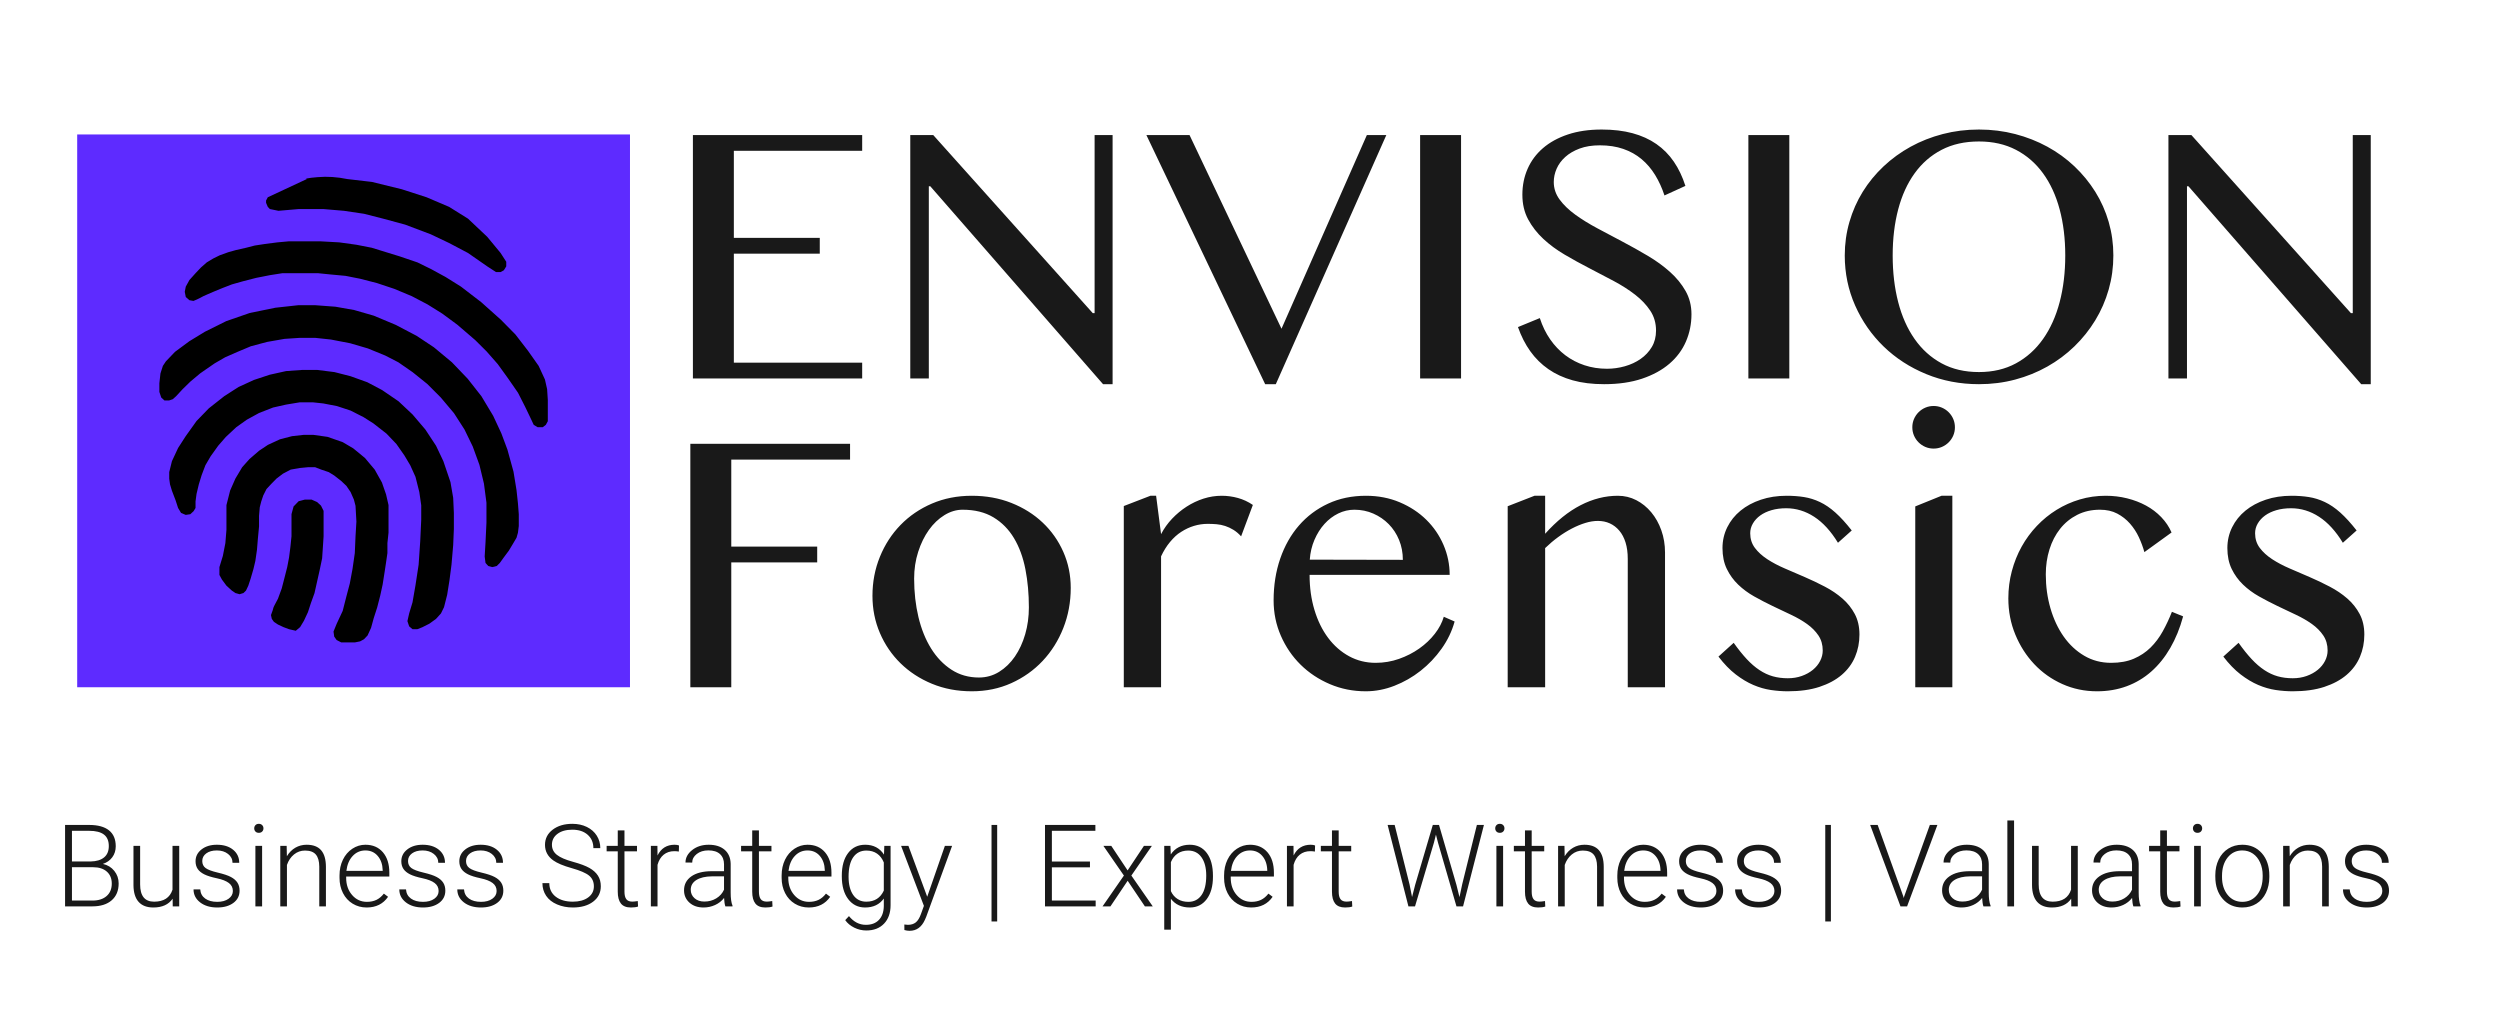 <?xml version="1.0" encoding="UTF-8"?>
<svg width="1004px" height="412px" viewBox="0 0 1004 412" version="1.1" xmlns="http://www.w3.org/2000/svg" xmlns:xlink="http://www.w3.org/1999/xlink">
    <title>Colour</title>
    <defs>
        <filter id="filter-1">
            <feColorMatrix in="SourceGraphic" type="matrix" values="0 0 0 0 1 0 0 0 0 1 0 0 0 0 1 0 0 0 1 0"></feColorMatrix>
        </filter>
    </defs>
    <g id="Colour" stroke="none" stroke-width="1" fill="none" fill-rule="evenodd">
        <path d="M346.251,152 L346.251,145.659 L294.713,145.659 L294.713,101.863 L329.219,101.863 L329.219,95.522 L294.713,95.522 L294.713,60.574 L346.251,60.574 L346.251,54.233 L278.271,54.233 L278.271,152 L346.251,152 Z M446.819,154.286 L446.819,54.233 L439.594,54.233 L439.594,125.752 L438.856,125.752 L374.785,54.233 L365.568,54.233 L365.568,152 L373.015,152 L373.015,74.804 L373.605,74.804 L442.985,154.286 L446.819,154.286 Z M512.366,154.286 L556.751,54.233 L548.936,54.233 L514.651,132.019 L477.712,54.233 L460.386,54.233 L508.089,154.286 L512.366,154.286 Z M586.76,152 L586.76,54.233 L570.318,54.233 L570.318,152 L586.76,152 Z M644.196,154.286 C649.996,154.286 655.083,153.548 659.458,152.074 C663.833,150.599 667.495,148.596 670.444,146.065 C673.393,143.533 675.605,140.559 677.08,137.143 C678.554,133.727 679.292,130.077 679.292,126.194 C679.292,122.754 678.505,119.645 676.932,116.867 C675.359,114.09 673.27,111.534 670.665,109.199 C668.06,106.865 665.098,104.714 661.781,102.748 C658.463,100.782 655.083,98.889 651.643,97.071 C648.202,95.252 644.823,93.458 641.505,91.688 C638.187,89.919 635.225,88.088 632.62,86.196 C630.015,84.303 627.926,82.288 626.353,80.15 C624.78,78.011 623.994,75.664 623.994,73.108 C623.994,71.29 624.375,69.508 625.136,67.763 C625.898,66.018 627.053,64.445 628.602,63.044 C630.15,61.643 632.079,60.513 634.39,59.653 C636.7,58.792 639.403,58.362 642.5,58.362 C645.99,58.362 649.123,58.842 651.901,59.8 C654.678,60.759 657.123,62.123 659.237,63.892 C661.35,65.662 663.169,67.788 664.693,70.27 C666.217,72.752 667.47,75.492 668.453,78.491 L668.453,78.491 L676.858,74.657 C675.679,70.97 674.13,67.726 672.213,64.924 C670.296,62.123 667.962,59.763 665.209,57.846 C662.456,55.929 659.261,54.479 655.624,53.496 C651.987,52.513 647.858,52.021 643.237,52.021 C638.125,52.021 633.591,52.685 629.634,54.012 C625.677,55.339 622.347,57.17 619.644,59.505 C616.94,61.84 614.888,64.605 613.487,67.8 C612.086,70.995 611.386,74.46 611.386,78.196 C611.386,81.931 612.16,85.237 613.708,88.113 C615.257,90.988 617.284,93.593 619.791,95.928 C622.298,98.263 625.161,100.376 628.381,102.269 C631.6,104.161 634.881,105.968 638.224,107.688 C641.566,109.408 644.847,111.129 648.067,112.849 C651.286,114.569 654.149,116.4 656.656,118.342 C659.163,120.284 661.191,122.422 662.739,124.757 C664.287,127.091 665.062,129.758 665.062,132.756 C665.062,135.263 664.496,137.463 663.366,139.355 C662.235,141.248 660.736,142.845 658.868,144.148 C657,145.45 654.887,146.433 652.527,147.097 C650.168,147.76 647.784,148.092 645.375,148.092 C642.181,148.092 639.17,147.625 636.344,146.691 C633.517,145.757 630.949,144.418 628.639,142.673 C626.328,140.928 624.301,138.802 622.556,136.295 C620.811,133.789 619.422,130.938 618.39,127.743 L618.39,127.743 L609.616,131.355 C610.894,134.993 612.541,138.225 614.556,141.051 C616.571,143.877 618.992,146.274 621.819,148.24 C624.645,150.206 627.901,151.705 631.588,152.737 C635.274,153.77 639.477,154.286 644.196,154.286 Z M718.59,152 L718.59,54.233 L702.148,54.233 L702.148,152 L718.59,152 Z M794.753,154.286 C799.816,154.286 804.658,153.671 809.278,152.442 C813.899,151.214 818.212,149.469 822.218,147.208 C826.224,144.946 829.849,142.243 833.093,139.097 C836.337,135.951 839.127,132.461 841.462,128.627 C843.796,124.793 845.591,120.677 846.844,116.278 C848.097,111.878 848.724,107.319 848.724,102.601 C848.724,97.931 848.097,93.433 846.844,89.108 C845.591,84.782 843.796,80.752 841.462,77.016 C839.127,73.28 836.337,69.877 833.093,66.804 C829.849,63.732 826.224,61.103 822.218,58.915 C818.212,56.728 813.899,55.032 809.278,53.828 C804.658,52.624 799.816,52.021 794.753,52.021 C789.691,52.021 784.849,52.624 780.229,53.828 C775.608,55.032 771.307,56.728 767.326,58.915 C763.344,61.103 759.719,63.732 756.45,66.804 C753.182,69.877 750.392,73.28 748.082,77.016 C745.772,80.752 743.99,84.782 742.737,89.108 C741.483,93.433 740.856,97.931 740.856,102.601 C740.856,109.728 742.245,116.425 745.022,122.692 C747.799,128.959 751.609,134.44 756.45,139.134 C761.292,143.828 766.994,147.527 773.556,150.23 C780.118,152.934 787.184,154.286 794.753,154.286 Z M794.753,149.419 C789.052,149.419 784.05,148.252 779.749,145.917 C775.448,143.582 771.836,140.326 768.911,136.148 C765.986,131.97 763.787,127.03 762.312,121.328 C760.837,115.626 760.1,109.384 760.1,102.601 C760.1,95.867 760.837,89.698 762.312,84.094 C763.787,78.491 765.986,73.661 768.911,69.606 C771.836,65.551 775.448,62.405 779.749,60.169 C784.05,57.932 789.052,56.814 794.753,56.814 C800.357,56.814 805.309,57.932 809.61,60.169 C813.911,62.405 817.536,65.551 820.485,69.606 C823.435,73.661 825.659,78.491 827.158,84.094 C828.657,89.698 829.407,95.867 829.407,102.601 C829.407,109.384 828.657,115.626 827.158,121.328 C825.659,127.03 823.435,131.97 820.485,136.148 C817.536,140.326 813.911,143.582 809.61,145.917 C805.309,148.252 800.357,149.419 794.753,149.419 Z M952.094,154.286 L952.094,54.233 L944.869,54.233 L944.869,125.752 L944.131,125.752 L880.06,54.233 L870.843,54.233 L870.843,152 L878.29,152 L878.29,74.804 L878.88,74.804 L948.26,154.286 L952.094,154.286 Z M293.681,276 L293.681,225.863 L328.187,225.863 L328.187,219.522 L293.681,219.522 L293.681,184.574 L341.385,184.574 L341.385,178.233 L277.239,178.233 L277.239,276 L293.681,276 Z M390.268,277.622 C396.019,277.622 401.315,276.528 406.157,274.341 C410.999,272.154 415.189,269.18 418.728,265.42 C422.267,261.659 425.032,257.26 427.023,252.222 C429.013,247.184 430.009,241.814 430.009,236.112 C430.009,230.951 429.013,226.121 427.023,221.624 C425.032,217.126 422.267,213.206 418.728,209.864 C415.189,206.521 410.999,203.892 406.157,201.975 C401.315,200.058 396.019,199.099 390.268,199.099 C384.468,199.099 379.135,200.144 374.269,202.233 C369.402,204.322 365.2,207.185 361.661,210.822 C358.122,214.46 355.357,218.724 353.366,223.615 C351.375,228.505 350.38,233.728 350.38,239.282 C350.38,244.591 351.375,249.568 353.366,254.213 C355.357,258.858 358.122,262.913 361.661,266.378 C365.2,269.844 369.402,272.584 374.269,274.599 C379.135,276.614 384.468,277.622 390.268,277.622 Z M393.144,272.092 C389.015,272.092 385.34,271.048 382.121,268.959 C378.901,266.87 376.173,264.031 373.937,260.443 C371.7,256.855 370.004,252.652 368.849,247.835 C367.694,243.018 367.117,237.857 367.117,232.352 C367.117,228.567 367.657,224.991 368.739,221.624 C369.82,218.257 371.258,215.32 373.052,212.813 C374.846,210.306 376.923,208.328 379.282,206.878 C381.642,205.428 384.075,204.703 386.582,204.703 C391.448,204.703 395.577,205.723 398.968,207.762 C402.36,209.802 405.112,212.592 407.226,216.131 C409.34,219.67 410.863,223.823 411.797,228.591 C412.731,233.359 413.198,238.471 413.198,243.927 C413.198,247.712 412.707,251.3 411.724,254.692 C410.741,258.083 409.364,261.07 407.595,263.65 C405.825,266.231 403.712,268.283 401.254,269.807 C398.796,271.33 396.093,272.092 393.144,272.092 Z M466.284,276 L466.284,223.43 C467.316,221.218 468.521,219.289 469.897,217.642 C471.273,215.996 472.772,214.644 474.395,213.587 C476.017,212.53 477.725,211.732 479.519,211.191 C481.313,210.65 483.144,210.38 485.012,210.38 C486.191,210.38 487.371,210.429 488.551,210.527 C489.73,210.626 490.886,210.859 492.016,211.228 C493.147,211.596 494.253,212.113 495.334,212.776 C496.415,213.44 497.448,214.312 498.431,215.394 L498.431,215.394 L503.149,202.786 C501.282,201.508 499.279,200.574 497.14,199.984 C495.002,199.394 492.827,199.099 490.615,199.099 C488.158,199.099 485.737,199.48 483.353,200.242 C480.969,201.004 478.708,202.073 476.57,203.449 C474.431,204.826 472.478,206.448 470.708,208.315 C468.938,210.183 467.464,212.248 466.284,214.509 L466.284,214.509 L464.293,199.099 L462.008,199.099 L451.317,203.228 L451.317,276 L466.284,276 Z M548.494,277.622 C552.377,277.622 556.211,276.885 559.996,275.41 C563.78,273.936 567.283,271.933 570.502,269.401 C573.722,266.87 576.536,263.908 578.944,260.517 C581.353,257.125 583.098,253.488 584.179,249.604 L584.179,249.604 L579.829,247.688 C579.141,250.047 577.937,252.333 576.216,254.544 C574.496,256.756 572.419,258.722 569.986,260.443 C567.553,262.163 564.837,263.552 561.839,264.609 C558.84,265.665 555.719,266.194 552.475,266.194 C548.592,266.194 545.028,265.309 541.784,263.54 C538.54,261.77 535.738,259.312 533.379,256.167 C531.02,253.021 529.189,249.285 527.886,244.959 C526.583,240.634 525.932,235.94 525.932,230.877 L525.932,230.877 L582.188,230.877 C582.188,226.699 581.365,222.693 579.719,218.859 C578.072,215.025 575.762,211.646 572.788,208.721 C569.814,205.796 566.263,203.462 562.134,201.717 C558.005,199.972 553.483,199.099 548.567,199.099 C542.964,199.099 537.889,200.156 533.342,202.27 C528.795,204.383 524.9,207.308 521.656,211.043 C518.412,214.779 515.905,219.215 514.135,224.352 C512.366,229.488 511.481,235.08 511.481,241.125 C511.481,246.139 512.452,250.87 514.393,255.319 C516.335,259.767 518.977,263.638 522.319,266.931 C525.662,270.224 529.582,272.83 534.079,274.747 C538.577,276.664 543.382,277.622 548.494,277.622 Z M563.387,224.831 L526.006,224.757 C526.202,221.906 526.829,219.252 527.886,216.794 C528.943,214.337 530.282,212.211 531.904,210.417 C533.526,208.623 535.37,207.222 537.434,206.214 C539.499,205.206 541.661,204.703 543.922,204.703 C546.626,204.703 549.157,205.219 551.517,206.251 C553.876,207.283 555.94,208.696 557.71,210.49 C559.479,212.285 560.868,214.41 561.876,216.868 C562.883,219.326 563.387,221.98 563.387,224.831 L563.387,224.831 Z M620.528,276 L620.528,220.112 C622.2,218.49 623.944,217.016 625.763,215.688 C627.582,214.361 629.413,213.219 631.256,212.26 C633.099,211.302 634.906,210.552 636.675,210.011 C638.445,209.471 640.116,209.2 641.689,209.2 C643.458,209.2 645.068,209.532 646.518,210.196 C647.968,210.859 649.234,211.83 650.315,213.108 C651.397,214.386 652.232,215.971 652.822,217.864 C653.412,219.756 653.707,221.956 653.707,224.462 L653.707,224.462 L653.707,276 L668.674,276 L668.674,221.882 C668.674,218.736 668.183,215.774 667.2,212.997 C666.217,210.22 664.865,207.799 663.145,205.735 C661.424,203.67 659.421,202.048 657.135,200.869 C654.85,199.689 652.38,199.099 649.726,199.099 C644.663,199.099 639.674,200.365 634.758,202.896 C629.843,205.428 625.1,209.249 620.528,214.361 L620.528,214.361 L620.528,199.099 L616.252,199.099 L605.487,203.302 L605.487,276 L620.528,276 Z M718,277.622 C722.866,277.622 727.093,277.032 730.682,275.853 C734.27,274.673 737.256,273.063 739.64,271.023 C742.024,268.983 743.806,266.575 744.985,263.798 C746.165,261.02 746.755,258.034 746.755,254.839 C746.755,251.694 746.128,248.941 744.875,246.582 C743.621,244.222 741.962,242.145 739.898,240.351 C737.833,238.557 735.486,236.972 732.857,235.596 C730.227,234.219 727.548,232.941 724.82,231.762 C722.092,230.582 719.413,229.427 716.783,228.296 C714.154,227.166 711.807,225.925 709.742,224.573 C707.678,223.221 706.019,221.71 704.765,220.039 C703.512,218.367 702.885,216.401 702.885,214.14 C702.885,212.764 703.242,211.461 703.954,210.232 C704.667,209.004 705.65,207.934 706.904,207.025 C708.157,206.116 709.668,205.403 711.438,204.887 C713.208,204.371 715.174,204.113 717.336,204.113 C721.318,204.113 725.066,205.256 728.58,207.541 C732.095,209.827 735.278,213.305 738.128,217.974 L738.128,217.974 L743.658,213.034 C741.348,210.085 739.161,207.689 737.096,205.845 C735.032,204.002 732.955,202.589 730.866,201.606 C728.777,200.623 726.651,199.959 724.488,199.615 C722.326,199.271 719.991,199.099 717.484,199.099 C713.748,199.099 710.307,199.628 707.162,200.684 C704.016,201.741 701.3,203.203 699.014,205.071 C696.729,206.939 694.947,209.163 693.669,211.744 C692.391,214.324 691.752,217.114 691.752,220.112 C691.752,223.307 692.33,226.097 693.485,228.481 C694.64,230.865 696.163,232.966 698.056,234.785 C699.948,236.603 702.099,238.189 704.507,239.54 C706.916,240.892 709.374,242.17 711.88,243.374 C714.387,244.579 716.845,245.746 719.253,246.876 C721.662,248.007 723.812,249.248 725.705,250.6 C727.597,251.952 729.121,253.488 730.276,255.208 C731.431,256.928 732.009,258.944 732.009,261.254 C732.009,262.679 731.665,264.068 730.977,265.42 C730.288,266.771 729.318,267.963 728.064,268.996 C726.811,270.028 725.324,270.851 723.604,271.466 C721.883,272.08 720.015,272.387 718,272.387 C715.837,272.387 713.834,272.129 711.991,271.613 C710.148,271.097 708.354,270.261 706.609,269.106 C704.864,267.951 703.156,266.476 701.484,264.682 C699.813,262.888 698.068,260.713 696.25,258.157 L696.25,258.157 L690.13,263.687 C692.391,266.636 694.701,269.02 697.061,270.839 C699.42,272.658 701.779,274.071 704.139,275.078 C706.498,276.086 708.845,276.762 711.18,277.106 C713.515,277.45 715.788,277.622 718,277.622 Z M776.542,180.15 C777.722,180.15 778.828,179.929 779.86,179.487 C780.892,179.044 781.801,178.43 782.588,177.644 C783.374,176.857 783.989,175.948 784.431,174.916 C784.874,173.883 785.095,172.777 785.095,171.598 C785.095,170.418 784.874,169.312 784.431,168.28 C783.989,167.248 783.374,166.338 782.588,165.552 C781.801,164.765 780.892,164.151 779.86,163.708 C778.828,163.266 777.722,163.045 776.542,163.045 C775.362,163.045 774.256,163.266 773.224,163.708 C772.192,164.151 771.283,164.765 770.496,165.552 C769.71,166.338 769.095,167.248 768.653,168.28 C768.21,169.312 767.989,170.418 767.989,171.598 C767.989,172.777 768.21,173.883 768.653,174.916 C769.095,175.948 769.71,176.857 770.496,177.644 C771.283,178.43 772.192,179.044 773.224,179.487 C774.256,179.929 775.362,180.15 776.542,180.15 Z M784.062,276 L784.062,199.099 L779.712,199.099 L769.169,203.375 L769.169,276 L784.062,276 Z M842.162,277.622 C846.438,277.622 850.408,276.946 854.07,275.594 C857.732,274.243 861.025,272.277 863.949,269.696 C866.874,267.115 869.418,263.957 871.581,260.222 C873.743,256.486 875.464,252.259 876.742,247.54 L876.742,247.54 L872.244,245.697 C871.163,248.449 869.934,251.067 868.558,253.549 C867.181,256.031 865.547,258.206 863.655,260.074 C861.762,261.942 859.526,263.429 856.945,264.535 C854.365,265.641 851.329,266.194 847.839,266.194 C843.858,266.194 840.257,265.248 837.038,263.355 C833.818,261.463 831.066,258.895 828.78,255.65 C826.494,252.406 824.725,248.634 823.471,244.333 C822.218,240.032 821.591,235.473 821.591,230.656 C821.591,227.117 822.083,223.774 823.066,220.628 C824.049,217.483 825.474,214.73 827.342,212.371 C829.21,210.011 831.496,208.143 834.199,206.767 C836.903,205.391 839.95,204.703 843.342,204.703 C845.996,204.703 848.306,205.219 850.272,206.251 C852.239,207.283 853.947,208.623 855.397,210.269 C856.847,211.916 858.039,213.747 858.973,215.762 C859.907,217.778 860.644,219.768 861.185,221.734 L861.185,221.734 L872.097,213.845 C871.114,211.584 869.737,209.532 867.968,207.689 C866.198,205.845 864.158,204.297 861.848,203.044 C859.538,201.79 857.007,200.819 854.254,200.131 C851.501,199.443 848.626,199.099 845.627,199.099 C842.039,199.099 838.586,199.591 835.268,200.574 C831.95,201.557 828.841,202.945 825.941,204.74 C823.041,206.534 820.399,208.684 818.015,211.191 C815.631,213.698 813.592,216.475 811.896,219.522 C810.2,222.57 808.885,225.851 807.951,229.365 C807.017,232.88 806.55,236.53 806.55,240.314 C806.55,245.476 807.484,250.317 809.352,254.839 C811.22,259.361 813.751,263.318 816.946,266.71 C820.141,270.102 823.902,272.768 828.227,274.71 C832.553,276.651 837.198,277.622 842.162,277.622 Z M920.759,277.622 C925.625,277.622 929.852,277.032 933.44,275.853 C937.029,274.673 940.015,273.063 942.399,271.023 C944.783,268.983 946.564,266.575 947.744,263.798 C948.924,261.02 949.514,258.034 949.514,254.839 C949.514,251.694 948.887,248.941 947.634,246.582 C946.38,244.222 944.721,242.145 942.657,240.351 C940.592,238.557 938.245,236.972 935.615,235.596 C932.986,234.219 930.307,232.941 927.579,231.762 C924.851,230.582 922.172,229.427 919.542,228.296 C916.913,227.166 914.565,225.925 912.501,224.573 C910.437,223.221 908.778,221.71 907.524,220.039 C906.271,218.367 905.644,216.401 905.644,214.14 C905.644,212.764 906,211.461 906.713,210.232 C907.426,209.004 908.409,207.934 909.662,207.025 C910.916,206.116 912.427,205.403 914.197,204.887 C915.966,204.371 917.932,204.113 920.095,204.113 C924.077,204.113 927.825,205.256 931.339,207.541 C934.854,209.827 938.036,213.305 940.887,217.974 L940.887,217.974 L946.417,213.034 C944.107,210.085 941.919,207.689 939.855,205.845 C937.791,204.002 935.714,202.589 933.625,201.606 C931.536,200.623 929.41,199.959 927.247,199.615 C925.084,199.271 922.75,199.099 920.243,199.099 C916.507,199.099 913.066,199.628 909.92,200.684 C906.775,201.741 904.059,203.203 901.773,205.071 C899.488,206.939 897.706,209.163 896.428,211.744 C895.15,214.324 894.511,217.114 894.511,220.112 C894.511,223.307 895.088,226.097 896.243,228.481 C897.399,230.865 898.922,232.966 900.815,234.785 C902.707,236.603 904.858,238.189 907.266,239.54 C909.675,240.892 912.132,242.17 914.639,243.374 C917.146,244.579 919.604,245.746 922.012,246.876 C924.421,248.007 926.571,249.248 928.464,250.6 C930.356,251.952 931.88,253.488 933.035,255.208 C934.19,256.928 934.768,258.944 934.768,261.254 C934.768,262.679 934.424,264.068 933.735,265.42 C933.047,266.771 932.076,267.963 930.823,268.996 C929.57,270.028 928.083,270.851 926.362,271.466 C924.642,272.08 922.774,272.387 920.759,272.387 C918.596,272.387 916.593,272.129 914.75,271.613 C912.906,271.097 911.112,270.261 909.367,269.106 C907.622,267.951 905.914,266.476 904.243,264.682 C902.572,262.888 900.827,260.713 899.008,258.157 L899.008,258.157 L892.889,263.687 C895.15,266.636 897.46,269.02 899.819,270.839 C902.179,272.658 904.538,274.071 906.897,275.078 C909.257,276.086 911.604,276.762 913.939,277.106 C916.274,277.45 918.547,277.622 920.759,277.622 Z" id="ENVISIONForensics" fill="#191919" fill-rule="nonzero"></path>
        <path d="M37.071,364 C40.396,364 42.99,363.188 44.854,361.563 C46.718,359.938 47.65,357.681 47.65,354.791 C47.65,352.889 47.07,351.212 45.91,349.76 C44.749,348.307 43.218,347.371 41.316,346.952 C42.919,346.413 44.18,345.518 45.101,344.268 C46.022,343.018 46.482,341.547 46.482,339.854 C46.482,337.039 45.576,334.909 43.765,333.464 C41.953,332.019 39.295,331.297 35.791,331.297 L35.791,331.297 L26.133,331.297 L26.133,364 L37.071,364 Z M36.442,345.964 L28.896,345.964 L28.896,333.655 L35.791,333.655 C38.441,333.655 40.422,334.153 41.732,335.149 C43.042,336.145 43.697,337.691 43.697,339.787 C43.697,341.779 43.065,343.295 41.799,344.335 C40.534,345.376 38.748,345.919 36.442,345.964 L36.442,345.964 Z M37.184,361.664 L28.896,361.664 L28.896,348.277 L37.408,348.277 C39.744,348.277 41.575,348.865 42.9,350.041 C44.225,351.216 44.888,352.814 44.888,354.836 C44.888,356.977 44.195,358.651 42.81,359.856 C41.425,361.061 39.549,361.664 37.184,361.664 L37.184,361.664 Z M61.576,364.449 C65.125,364.449 67.708,363.274 69.325,360.923 L69.325,360.923 L69.37,364 L71.976,364 L71.976,339.697 L69.28,339.697 L69.28,357.284 C68.247,360.504 65.784,362.113 61.891,362.113 C58.147,362.113 56.275,359.8 56.275,355.173 L56.275,355.173 L56.275,339.697 L53.603,339.697 L53.603,355.51 C53.632,358.46 54.321,360.687 55.669,362.192 C57.017,363.697 58.986,364.449 61.576,364.449 Z M87.249,364.449 C89.914,364.449 92.074,363.835 93.729,362.607 C95.384,361.38 96.211,359.74 96.211,357.688 C96.211,356.431 95.926,355.36 95.357,354.477 C94.788,353.593 93.916,352.837 92.741,352.208 C91.565,351.579 89.798,350.988 87.44,350.434 C85.082,349.88 83.457,349.269 82.566,348.603 C81.675,347.937 81.229,346.997 81.229,345.784 C81.229,344.526 81.765,343.504 82.835,342.718 C83.906,341.932 85.325,341.539 87.092,341.539 C88.904,341.539 90.405,342.011 91.595,342.954 C92.786,343.897 93.381,345.08 93.381,346.503 L93.381,346.503 L96.076,346.503 C96.076,344.347 95.256,342.598 93.617,341.258 C91.977,339.918 89.802,339.248 87.092,339.248 C84.591,339.248 82.54,339.873 80.938,341.124 C79.335,342.374 78.534,343.957 78.534,345.874 C78.534,347.087 78.822,348.12 79.399,348.974 C79.975,349.827 80.859,350.55 82.049,351.141 C83.24,351.733 84.913,352.257 87.069,352.713 C89.226,353.17 90.839,353.803 91.91,354.611 C92.98,355.42 93.516,356.491 93.516,357.823 C93.516,359.081 92.939,360.122 91.786,360.945 C90.633,361.769 89.121,362.181 87.249,362.181 C85.243,362.181 83.629,361.743 82.409,360.867 C81.188,359.991 80.526,358.767 80.421,357.194 L80.421,357.194 L77.726,357.194 C77.726,359.291 78.605,361.024 80.365,362.394 C82.124,363.764 84.419,364.449 87.249,364.449 Z M103.938,334.464 C104.507,334.464 104.959,334.292 105.296,333.947 C105.633,333.603 105.802,333.176 105.802,332.667 C105.802,332.158 105.633,331.727 105.296,331.375 C104.959,331.024 104.507,330.848 103.938,330.848 C103.368,330.848 102.919,331.024 102.59,331.375 C102.26,331.727 102.096,332.158 102.096,332.667 C102.096,333.176 102.26,333.603 102.59,333.947 C102.919,334.292 103.368,334.464 103.938,334.464 Z M105.263,364 L105.263,339.697 L102.567,339.697 L102.567,364 L105.263,364 Z M115.235,364 L115.235,347.356 C115.849,345.59 116.796,344.186 118.077,343.145 C119.357,342.104 120.828,341.584 122.49,341.584 C124.482,341.584 125.931,342.116 126.836,343.179 C127.742,344.242 128.203,345.859 128.218,348.03 L128.218,348.03 L128.218,364 L130.891,364 L130.891,348.053 C130.876,345.118 130.232,342.917 128.959,341.449 C127.686,339.982 125.747,339.248 123.142,339.248 C121.494,339.248 119.99,339.641 118.627,340.427 C117.264,341.213 116.126,342.355 115.213,343.853 L115.213,343.853 L115.123,339.697 L112.562,339.697 L112.562,364 L115.235,364 Z M147.242,364.449 C151.001,364.449 153.868,363.019 155.845,360.159 L155.845,360.159 L154.16,358.879 C153.262,360.032 152.262,360.87 151.162,361.395 C150.061,361.919 148.792,362.181 147.354,362.181 C144.959,362.181 142.971,361.264 141.391,359.429 C139.811,357.595 139.021,355.3 139.021,352.545 L139.021,352.545 L139.021,352.028 L156.361,352.028 L156.361,350.523 C156.361,347.035 155.497,344.283 153.767,342.269 C152.038,340.255 149.698,339.248 146.748,339.248 C144.861,339.248 143.109,339.783 141.492,340.854 C139.875,341.925 138.613,343.396 137.708,345.268 C136.802,347.139 136.349,349.243 136.349,351.579 L136.349,351.579 L136.349,352.545 C136.349,354.806 136.813,356.846 137.741,358.666 C138.67,360.485 139.969,361.904 141.638,362.922 C143.308,363.94 145.176,364.449 147.242,364.449 Z M153.688,349.737 L139.111,349.737 C139.411,347.237 140.253,345.245 141.638,343.763 C143.023,342.28 144.727,341.539 146.748,341.539 C148.785,341.539 150.432,342.273 151.689,343.74 C152.947,345.208 153.614,347.109 153.688,349.445 L153.688,349.445 L153.688,349.737 Z M169.883,364.449 C172.548,364.449 174.708,363.835 176.363,362.607 C178.017,361.38 178.845,359.74 178.845,357.688 C178.845,356.431 178.56,355.36 177.991,354.477 C177.422,353.593 176.55,352.837 175.375,352.208 C174.199,351.579 172.432,350.988 170.074,350.434 C167.715,349.88 166.091,349.269 165.2,348.603 C164.309,347.937 163.863,346.997 163.863,345.784 C163.863,344.526 164.399,343.504 165.469,342.718 C166.54,341.932 167.959,341.539 169.726,341.539 C171.537,341.539 173.039,342.011 174.229,342.954 C175.419,343.897 176.015,345.08 176.015,346.503 L176.015,346.503 L178.71,346.503 C178.71,344.347 177.89,342.598 176.25,341.258 C174.611,339.918 172.436,339.248 169.726,339.248 C167.225,339.248 165.174,339.873 163.571,341.124 C161.969,342.374 161.168,343.957 161.168,345.874 C161.168,347.087 161.456,348.12 162.033,348.974 C162.609,349.827 163.493,350.55 164.683,351.141 C165.874,351.733 167.547,352.257 169.703,352.713 C171.859,353.17 173.473,353.803 174.543,354.611 C175.614,355.42 176.149,356.491 176.149,357.823 C176.149,359.081 175.573,360.122 174.42,360.945 C173.267,361.769 171.755,362.181 169.883,362.181 C167.876,362.181 166.263,361.743 165.042,360.867 C163.822,359.991 163.16,358.767 163.055,357.194 L163.055,357.194 L160.359,357.194 C160.359,359.291 161.239,361.024 162.999,362.394 C164.758,363.764 167.053,364.449 169.883,364.449 Z M193.175,364.449 C195.84,364.449 198,363.835 199.655,362.607 C201.309,361.38 202.137,359.74 202.137,357.688 C202.137,356.431 201.852,355.36 201.283,354.477 C200.714,353.593 199.842,352.837 198.667,352.208 C197.491,351.579 195.724,350.988 193.366,350.434 C191.007,349.88 189.383,349.269 188.492,348.603 C187.601,347.937 187.155,346.997 187.155,345.784 C187.155,344.526 187.691,343.504 188.761,342.718 C189.832,341.932 191.251,341.539 193.018,341.539 C194.829,341.539 196.331,342.011 197.521,342.954 C198.711,343.897 199.307,345.08 199.307,346.503 L199.307,346.503 L202.002,346.503 C202.002,344.347 201.182,342.598 199.542,341.258 C197.903,339.918 195.728,339.248 193.018,339.248 C190.517,339.248 188.465,339.873 186.863,341.124 C185.261,342.374 184.46,343.957 184.46,345.874 C184.46,347.087 184.748,348.12 185.325,348.974 C185.901,349.827 186.785,350.55 187.975,351.141 C189.166,351.733 190.839,352.257 192.995,352.713 C195.151,353.17 196.765,353.803 197.835,354.611 C198.906,355.42 199.441,356.491 199.441,357.823 C199.441,359.081 198.865,360.122 197.712,360.945 C196.559,361.769 195.047,362.181 193.175,362.181 C191.168,362.181 189.555,361.743 188.334,360.867 C187.114,359.991 186.451,358.767 186.347,357.194 L186.347,357.194 L183.651,357.194 C183.651,359.291 184.531,361.024 186.291,362.394 C188.05,363.764 190.345,364.449 193.175,364.449 Z M230.056,364.449 C233.425,364.449 236.139,363.671 238.198,362.113 C240.257,360.556 241.286,358.49 241.286,355.914 C241.286,354.282 240.904,352.867 240.141,351.669 C239.377,350.471 238.239,349.442 236.727,348.581 C235.214,347.72 232.991,346.889 230.056,346.087 C227.121,345.286 224.987,344.362 223.654,343.313 C222.322,342.265 221.655,340.91 221.655,339.248 C221.655,337.451 222.396,335.995 223.879,334.879 C225.361,333.764 227.353,333.206 229.854,333.206 C232.429,333.206 234.48,333.884 236.008,335.239 C237.535,336.594 238.299,338.387 238.299,340.618 L238.299,340.618 L241.084,340.618 C241.084,338.776 240.612,337.107 239.669,335.609 C238.726,334.112 237.397,332.944 235.682,332.105 C233.968,331.267 232.025,330.848 229.854,330.848 C226.649,330.848 224.017,331.63 221.958,333.195 C219.9,334.76 218.87,336.792 218.87,339.293 C218.87,341.868 219.978,343.95 222.194,345.537 C223.752,346.66 226.222,347.697 229.606,348.648 C232.991,349.599 235.319,350.602 236.592,351.658 C237.865,352.713 238.501,354.147 238.501,355.959 C238.501,357.816 237.73,359.306 236.188,360.429 C234.645,361.552 232.601,362.113 230.056,362.113 C227.196,362.113 224.905,361.447 223.183,360.114 C221.461,358.782 220.6,356.962 220.6,354.656 L220.6,354.656 L217.837,354.656 C217.837,356.573 218.335,358.272 219.331,359.755 C220.326,361.237 221.786,362.39 223.71,363.214 C225.635,364.037 227.75,364.449 230.056,364.449 Z M253.37,364.449 C254.583,364.449 255.541,364.322 256.245,364.067 L256.245,364.067 L256.133,361.866 C255.13,362.016 254.403,362.091 253.954,362.091 C252.816,362.091 252.004,361.761 251.517,361.103 C251.03,360.444 250.787,359.44 250.787,358.093 L250.787,358.093 L250.787,341.898 L255.818,341.898 L255.818,339.697 L250.787,339.697 L250.787,333.476 L248.092,333.476 L248.092,339.697 L243.622,339.697 L243.622,341.898 L248.092,341.898 L248.092,358.115 C248.092,360.197 248.511,361.773 249.35,362.843 C250.188,363.914 251.528,364.449 253.37,364.449 Z M264.062,364 L264.062,347.312 C264.556,345.53 265.383,344.171 266.543,343.235 C267.704,342.299 269.123,341.831 270.8,341.831 C271.444,341.831 272.05,341.883 272.619,341.988 L272.619,341.988 L272.687,339.54 C272.252,339.345 271.661,339.248 270.912,339.248 C267.768,339.248 265.484,340.686 264.062,343.561 L264.062,343.561 L264.017,339.697 L261.389,339.697 L261.389,364 L264.062,364 Z M282.547,364.449 C284.179,364.449 285.725,364.116 287.185,363.45 C288.645,362.783 289.847,361.836 290.79,360.608 C290.865,362.106 291.037,363.236 291.307,364 L291.307,364 L294.182,364 L294.182,363.73 C293.688,362.562 293.44,360.803 293.44,358.452 L293.44,358.452 L293.44,346.952 C293.396,344.526 292.591,342.636 291.026,341.281 C289.461,339.926 287.324,339.248 284.613,339.248 C281.993,339.248 279.784,339.956 277.987,341.371 C276.19,342.786 275.292,344.459 275.292,346.391 L275.292,346.391 L277.987,346.413 C277.987,345.065 278.601,343.912 279.829,342.954 C281.057,341.996 282.607,341.517 284.479,341.517 C286.53,341.517 288.091,342.014 289.162,343.01 C290.232,344.006 290.768,345.372 290.768,347.109 L290.768,347.109 L290.768,349.872 L285.894,349.872 C282.375,349.872 279.631,350.561 277.662,351.938 C275.693,353.316 274.708,355.188 274.708,357.554 C274.708,359.545 275.431,361.192 276.875,362.495 C278.32,363.798 280.211,364.449 282.547,364.449 Z M282.861,362.068 C281.244,362.068 279.93,361.619 278.919,360.721 C277.909,359.822 277.403,358.692 277.403,357.329 C277.403,355.667 278.16,354.361 279.672,353.41 C281.184,352.459 283.281,351.968 285.961,351.938 L285.961,351.938 L290.768,351.938 L290.768,357.284 C290.124,358.737 289.094,359.897 287.679,360.766 C286.264,361.634 284.658,362.068 282.861,362.068 Z M307.366,364.449 C308.579,364.449 309.537,364.322 310.241,364.067 L310.241,364.067 L310.129,361.866 C309.126,362.016 308.399,362.091 307.95,362.091 C306.812,362.091 306,361.761 305.513,361.103 C305.027,360.444 304.783,359.44 304.783,358.093 L304.783,358.093 L304.783,341.898 L309.814,341.898 L309.814,339.697 L304.783,339.697 L304.783,333.476 L302.088,333.476 L302.088,339.697 L297.618,339.697 L297.618,341.898 L302.088,341.898 L302.088,358.115 C302.088,360.197 302.507,361.773 303.346,362.843 C304.184,363.914 305.524,364.449 307.366,364.449 Z M324.796,364.449 C328.554,364.449 331.422,363.019 333.398,360.159 L333.398,360.159 L331.714,358.879 C330.815,360.032 329.816,360.87 328.715,361.395 C327.615,361.919 326.346,362.181 324.908,362.181 C322.512,362.181 320.525,361.264 318.945,359.429 C317.365,357.595 316.575,355.3 316.575,352.545 L316.575,352.545 L316.575,352.028 L333.915,352.028 L333.915,350.523 C333.915,347.035 333.05,344.283 331.321,342.269 C329.591,340.255 327.252,339.248 324.302,339.248 C322.415,339.248 320.663,339.783 319.046,340.854 C317.429,341.925 316.167,343.396 315.261,345.268 C314.355,347.139 313.902,349.243 313.902,351.579 L313.902,351.579 L313.902,352.545 C313.902,354.806 314.367,356.846 315.295,358.666 C316.223,360.485 317.522,361.904 319.192,362.922 C320.861,363.94 322.729,364.449 324.796,364.449 Z M331.242,349.737 L316.665,349.737 C316.965,347.237 317.807,345.245 319.192,343.763 C320.577,342.28 322.28,341.539 324.302,341.539 C326.338,341.539 327.985,342.273 329.243,343.74 C330.501,345.208 331.167,347.109 331.242,349.445 L331.242,349.445 L331.242,349.737 Z M347.908,373.681 C350.903,373.681 353.276,372.767 355.028,370.94 C356.78,369.114 357.656,366.635 357.656,363.506 L357.656,363.506 L357.656,339.697 L355.141,339.697 L355.006,343.201 C353.284,340.566 350.768,339.248 347.459,339.248 C344.569,339.248 342.282,340.36 340.597,342.583 C338.913,344.807 338.07,347.821 338.07,351.624 L338.07,351.624 L338.07,351.983 C338.07,355.802 338.924,358.834 340.631,361.08 C342.338,363.326 344.599,364.449 347.414,364.449 C350.708,364.449 353.216,363.251 354.938,360.855 L354.938,360.855 L354.938,363.91 C354.894,366.261 354.242,368.099 352.984,369.424 C351.727,370.75 349.975,371.412 347.729,371.412 C345.108,371.412 342.847,370.244 340.945,367.908 L340.945,367.908 L339.44,369.525 C340.324,370.783 341.533,371.79 343.068,372.546 C344.603,373.303 346.216,373.681 347.908,373.681 Z M347.908,362.113 C345.647,362.113 343.895,361.219 342.652,359.429 C341.41,357.64 340.788,355.195 340.788,352.096 C340.788,348.637 341.417,346.02 342.675,344.246 C343.933,342.471 345.692,341.584 347.953,341.584 C349.615,341.584 351.038,341.992 352.221,342.808 C353.404,343.624 354.31,344.811 354.938,346.368 L354.938,346.368 L354.938,357.666 C353.561,360.631 351.217,362.113 347.908,362.113 Z M365.271,373.815 C368.056,373.815 370.115,372.34 371.447,369.391 L371.447,369.391 L371.986,368.133 L382.363,339.697 L379.466,339.697 L372.368,360.137 L364.821,339.697 L361.879,339.697 L371.043,363.798 L369.853,367.077 C369.284,368.664 368.591,369.784 367.775,370.435 C366.959,371.086 365.892,371.412 364.574,371.412 L364.574,371.412 L363.182,371.277 L363.204,373.501 C363.938,373.711 364.627,373.815 365.271,373.815 Z M400.467,370.064 L400.467,331.297 L398.198,331.297 L398.198,370.064 L400.467,370.064 Z M440.021,364 L440.021,361.664 L422.434,361.664 L422.434,348.322 L437.729,348.322 L437.729,345.986 L422.434,345.986 L422.434,333.655 L439.908,333.655 L439.908,331.297 L419.671,331.297 L419.671,364 L440.021,364 Z M445.95,364 L452.868,353.713 L459.786,364 L462.953,364 L454.351,351.624 L462.594,339.697 L459.404,339.697 L452.846,349.558 L446.287,339.697 L443.12,339.697 L451.363,351.624 L442.783,364 L445.95,364 Z M470.23,373.344 L470.23,360.945 C471.997,363.281 474.543,364.449 477.867,364.449 C480.682,364.449 482.928,363.337 484.605,361.114 C486.283,358.89 487.121,355.884 487.121,352.096 L487.121,352.096 L487.121,351.714 C487.121,347.806 486.294,344.751 484.639,342.55 C482.985,340.349 480.705,339.248 477.8,339.248 C474.476,339.248 471.938,340.543 470.186,343.134 L470.186,343.134 L470.051,339.697 L467.558,339.697 L467.558,373.344 L470.23,373.344 Z M477.238,362.181 C475.606,362.181 474.191,361.814 472.993,361.08 C471.795,360.346 470.874,359.283 470.23,357.891 L470.23,357.891 L470.23,346.233 C470.859,344.721 471.765,343.568 472.948,342.774 C474.131,341.981 475.546,341.584 477.193,341.584 C479.469,341.584 481.244,342.482 482.517,344.279 C483.789,346.076 484.426,348.524 484.426,351.624 C484.426,355.053 483.793,357.67 482.528,359.474 C481.263,361.278 479.499,362.181 477.238,362.181 Z M502.484,364.449 C506.243,364.449 509.11,363.019 511.087,360.159 L511.087,360.159 L509.402,358.879 C508.504,360.032 507.504,360.87 506.404,361.395 C505.303,361.919 504.034,362.181 502.597,362.181 C500.201,362.181 498.213,361.264 496.633,359.429 C495.054,357.595 494.264,355.3 494.264,352.545 L494.264,352.545 L494.264,352.028 L511.604,352.028 L511.604,350.523 C511.604,347.035 510.739,344.283 509.009,342.269 C507.28,340.255 504.94,339.248 501.99,339.248 C500.104,339.248 498.352,339.783 496.734,340.854 C495.117,341.925 493.856,343.396 492.95,345.268 C492.044,347.139 491.591,349.243 491.591,351.579 L491.591,351.579 L491.591,352.545 C491.591,354.806 492.055,356.846 492.983,358.666 C493.912,360.485 495.211,361.904 496.88,362.922 C498.55,363.94 500.418,364.449 502.484,364.449 Z M508.931,349.737 L494.354,349.737 C494.653,347.237 495.495,345.245 496.88,343.763 C498.265,342.28 499.969,341.539 501.99,341.539 C504.027,341.539 505.674,342.273 506.932,343.74 C508.189,345.208 508.856,347.109 508.931,349.445 L508.931,349.445 L508.931,349.737 Z M519.51,364 L519.51,347.312 C520.004,345.53 520.831,344.171 521.992,343.235 C523.152,342.299 524.571,341.831 526.248,341.831 C526.892,341.831 527.498,341.883 528.067,341.988 L528.067,341.988 L528.135,339.54 C527.701,339.345 527.109,339.248 526.36,339.248 C523.216,339.248 520.932,340.686 519.51,343.561 L519.51,343.561 L519.465,339.697 L516.837,339.697 L516.837,364 L519.51,364 Z M540.196,364.449 C541.409,364.449 542.368,364.322 543.071,364.067 L543.071,364.067 L542.959,361.866 C541.956,362.016 541.229,362.091 540.78,362.091 C539.642,362.091 538.83,361.761 538.343,361.103 C537.857,360.444 537.613,359.44 537.613,358.093 L537.613,358.093 L537.613,341.898 L542.645,341.898 L542.645,339.697 L537.613,339.697 L537.613,333.476 L534.918,333.476 L534.918,339.697 L530.448,339.697 L530.448,341.898 L534.918,341.898 L534.918,358.115 C534.918,360.197 535.337,361.773 536.176,362.843 C537.014,363.914 538.354,364.449 540.196,364.449 Z M568.272,364 L575.864,338.417 L576.673,335.183 L577.504,338.417 L584.916,364 L587.566,364 L595.944,331.297 L593.114,331.297 L587.207,355.173 L586.129,360.294 L584.916,355.397 L577.908,331.297 L575.415,331.297 L568.317,355.397 L567.082,360.249 L566.071,355.173 L560.097,331.297 L557.267,331.297 L565.622,364 L568.272,364 Z M602.323,334.464 C602.892,334.464 603.345,334.292 603.682,333.947 C604.019,333.603 604.188,333.176 604.188,332.667 C604.188,332.158 604.019,331.727 603.682,331.375 C603.345,331.024 602.892,330.848 602.323,330.848 C601.754,330.848 601.305,331.024 600.976,331.375 C600.646,331.727 600.481,332.158 600.481,332.667 C600.481,333.176 600.646,333.603 600.976,333.947 C601.305,334.292 601.754,334.464 602.323,334.464 Z M603.648,364 L603.648,339.697 L600.953,339.697 L600.953,364 L603.648,364 Z M617.709,364.449 C618.922,364.449 619.88,364.322 620.584,364.067 L620.584,364.067 L620.472,361.866 C619.468,362.016 618.742,362.091 618.293,362.091 C617.155,362.091 616.343,361.761 615.856,361.103 C615.369,360.444 615.126,359.44 615.126,358.093 L615.126,358.093 L615.126,341.898 L620.157,341.898 L620.157,339.697 L615.126,339.697 L615.126,333.476 L612.431,333.476 L612.431,339.697 L607.961,339.697 L607.961,341.898 L612.431,341.898 L612.431,358.115 C612.431,360.197 612.85,361.773 613.688,362.843 C614.527,363.914 615.867,364.449 617.709,364.449 Z M628.4,364 L628.4,347.356 C629.014,345.59 629.961,344.186 631.242,343.145 C632.522,342.104 633.993,341.584 635.655,341.584 C637.647,341.584 639.096,342.116 640.001,343.179 C640.907,344.242 641.368,345.859 641.383,348.03 L641.383,348.03 L641.383,364 L644.056,364 L644.056,348.053 C644.041,345.118 643.397,342.917 642.124,341.449 C640.851,339.982 638.912,339.248 636.307,339.248 C634.66,339.248 633.155,339.641 631.792,340.427 C630.429,341.213 629.291,342.355 628.378,343.853 L628.378,343.853 L628.288,339.697 L625.728,339.697 L625.728,364 L628.4,364 Z M660.407,364.449 C664.166,364.449 667.033,363.019 669.01,360.159 L669.01,360.159 L667.325,358.879 C666.427,360.032 665.427,360.87 664.327,361.395 C663.226,361.919 661.957,362.181 660.52,362.181 C658.124,362.181 656.136,361.264 654.556,359.429 C652.976,357.595 652.187,355.3 652.187,352.545 L652.187,352.545 L652.187,352.028 L669.526,352.028 L669.526,350.523 C669.526,347.035 668.662,344.283 666.932,342.269 C665.203,340.255 662.863,339.248 659.913,339.248 C658.026,339.248 656.274,339.783 654.657,340.854 C653.04,341.925 651.778,343.396 650.873,345.268 C649.967,347.139 649.514,349.243 649.514,351.579 L649.514,351.579 L649.514,352.545 C649.514,354.806 649.978,356.846 650.906,358.666 C651.835,360.485 653.134,361.904 654.803,362.922 C656.473,363.94 658.341,364.449 660.407,364.449 Z M666.854,349.737 L652.276,349.737 C652.576,347.237 653.418,345.245 654.803,343.763 C656.188,342.28 657.892,341.539 659.913,341.539 C661.95,341.539 663.597,342.273 664.854,343.74 C666.112,345.208 666.779,347.109 666.854,349.445 L666.854,349.445 L666.854,349.737 Z M683.048,364.449 C685.713,364.449 687.873,363.835 689.528,362.607 C691.182,361.38 692.01,359.74 692.01,357.688 C692.01,356.431 691.725,355.36 691.156,354.477 C690.587,353.593 689.715,352.837 688.54,352.208 C687.364,351.579 685.597,350.988 683.239,350.434 C680.88,349.88 679.256,349.269 678.365,348.603 C677.474,347.937 677.028,346.997 677.028,345.784 C677.028,344.526 677.564,343.504 678.634,342.718 C679.705,341.932 681.124,341.539 682.891,341.539 C684.702,341.539 686.204,342.011 687.394,342.954 C688.584,343.897 689.18,345.08 689.18,346.503 L689.18,346.503 L691.875,346.503 C691.875,344.347 691.055,342.598 689.416,341.258 C687.776,339.918 685.601,339.248 682.891,339.248 C680.39,339.248 678.339,339.873 676.736,341.124 C675.134,342.374 674.333,343.957 674.333,345.874 C674.333,347.087 674.621,348.12 675.198,348.974 C675.774,349.827 676.658,350.55 677.848,351.141 C679.039,351.733 680.712,352.257 682.868,352.713 C685.024,353.17 686.638,353.803 687.708,354.611 C688.779,355.42 689.314,356.491 689.314,357.823 C689.314,359.081 688.738,360.122 687.585,360.945 C686.432,361.769 684.92,362.181 683.048,362.181 C681.041,362.181 679.428,361.743 678.208,360.867 C676.987,359.991 676.325,358.767 676.22,357.194 L676.22,357.194 L673.524,357.194 C673.524,359.291 674.404,361.024 676.164,362.394 C677.923,363.764 680.218,364.449 683.048,364.449 Z M706.34,364.449 C709.005,364.449 711.165,363.835 712.82,362.607 C714.474,361.38 715.302,359.74 715.302,357.688 C715.302,356.431 715.017,355.36 714.448,354.477 C713.879,353.593 713.007,352.837 711.832,352.208 C710.656,351.579 708.889,350.988 706.531,350.434 C704.172,349.88 702.548,349.269 701.657,348.603 C700.766,347.937 700.32,346.997 700.32,345.784 C700.32,344.526 700.856,343.504 701.926,342.718 C702.997,341.932 704.416,341.539 706.183,341.539 C707.994,341.539 709.496,342.011 710.686,342.954 C711.876,343.897 712.472,345.08 712.472,346.503 L712.472,346.503 L715.167,346.503 C715.167,344.347 714.347,342.598 712.708,341.258 C711.068,339.918 708.893,339.248 706.183,339.248 C703.682,339.248 701.631,339.873 700.028,341.124 C698.426,342.374 697.625,343.957 697.625,345.874 C697.625,347.087 697.913,348.12 698.49,348.974 C699.066,349.827 699.95,350.55 701.14,351.141 C702.331,351.733 704.004,352.257 706.16,352.713 C708.316,353.17 709.93,353.803 711,354.611 C712.071,355.42 712.606,356.491 712.606,357.823 C712.606,359.081 712.03,360.122 710.877,360.945 C709.724,361.769 708.212,362.181 706.34,362.181 C704.333,362.181 702.72,361.743 701.5,360.867 C700.279,359.991 699.617,358.767 699.512,357.194 L699.512,357.194 L696.816,357.194 C696.816,359.291 697.696,361.024 699.456,362.394 C701.215,363.764 703.51,364.449 706.34,364.449 Z M735.292,370.064 L735.292,331.297 L733.023,331.297 L733.023,370.064 L735.292,370.064 Z M765.884,364 L778.058,331.297 L775.025,331.297 L764.738,359.957 L764.536,360.653 L764.356,359.957 L754.069,331.297 L751.06,331.297 L763.233,364 L765.884,364 Z M787.783,364.449 C789.415,364.449 790.961,364.116 792.421,363.45 C793.881,362.783 795.083,361.836 796.026,360.608 C796.101,362.106 796.273,363.236 796.543,364 L796.543,364 L799.418,364 L799.418,363.73 C798.924,362.562 798.677,360.803 798.677,358.452 L798.677,358.452 L798.677,346.952 C798.632,344.526 797.827,342.636 796.262,341.281 C794.697,339.926 792.56,339.248 789.85,339.248 C787.229,339.248 785.021,339.956 783.224,341.371 C781.427,342.786 780.528,344.459 780.528,346.391 L780.528,346.391 L783.224,346.413 C783.224,345.065 783.838,343.912 785.065,342.954 C786.293,341.996 787.843,341.517 789.715,341.517 C791.766,341.517 793.327,342.014 794.398,343.01 C795.469,344.006 796.004,345.372 796.004,347.109 L796.004,347.109 L796.004,349.872 L791.13,349.872 C787.611,349.872 784.867,350.561 782.898,351.938 C780.929,353.316 779.944,355.188 779.944,357.554 C779.944,359.545 780.667,361.192 782.112,362.495 C783.557,363.798 785.447,364.449 787.783,364.449 Z M788.098,362.068 C786.48,362.068 785.167,361.619 784.156,360.721 C783.145,359.822 782.64,358.692 782.64,357.329 C782.64,355.667 783.396,354.361 784.908,353.41 C786.421,352.459 788.517,351.968 791.197,351.938 L791.197,351.938 L796.004,351.938 L796.004,357.284 C795.36,358.737 794.331,359.897 792.916,360.766 C791.5,361.634 789.895,362.068 788.098,362.068 Z M808.852,364 L808.852,329.5 L806.156,329.5 L806.156,364 L808.852,364 Z M824.035,364.449 C827.584,364.449 830.167,363.274 831.784,360.923 L831.784,360.923 L831.829,364 L834.435,364 L834.435,339.697 L831.739,339.697 L831.739,357.284 C830.706,360.504 828.243,362.113 824.35,362.113 C820.606,362.113 818.734,359.8 818.734,355.173 L818.734,355.173 L818.734,339.697 L816.062,339.697 L816.062,355.51 C816.091,358.46 816.78,360.687 818.128,362.192 C819.476,363.697 821.445,364.449 824.035,364.449 Z M848.001,364.449 C849.633,364.449 851.179,364.116 852.639,363.45 C854.099,362.783 855.301,361.836 856.244,360.608 C856.319,362.106 856.491,363.236 856.761,364 L856.761,364 L859.636,364 L859.636,363.73 C859.142,362.562 858.895,360.803 858.895,358.452 L858.895,358.452 L858.895,346.952 C858.85,344.526 858.045,342.636 856.48,341.281 C854.915,339.926 852.778,339.248 850.067,339.248 C847.447,339.248 845.238,339.956 843.441,341.371 C841.645,342.786 840.746,344.459 840.746,346.391 L840.746,346.391 L843.441,346.413 C843.441,345.065 844.055,343.912 845.283,342.954 C846.511,341.996 848.061,341.517 849.933,341.517 C851.984,341.517 853.545,342.014 854.616,343.01 C855.686,344.006 856.222,345.372 856.222,347.109 L856.222,347.109 L856.222,349.872 L851.348,349.872 C847.829,349.872 845.085,350.561 843.116,351.938 C841.147,353.316 840.162,355.188 840.162,357.554 C840.162,359.545 840.885,361.192 842.33,362.495 C843.775,363.798 845.665,364.449 848.001,364.449 Z M848.315,362.068 C846.698,362.068 845.384,361.619 844.374,360.721 C843.363,359.822 842.857,358.692 842.857,357.329 C842.857,355.667 843.614,354.361 845.126,353.41 C846.638,352.459 848.735,351.968 851.415,351.938 L851.415,351.938 L856.222,351.938 L856.222,357.284 C855.578,358.737 854.548,359.897 853.133,360.766 C851.718,361.634 850.112,362.068 848.315,362.068 Z M872.82,364.449 C874.033,364.449 874.992,364.322 875.695,364.067 L875.695,364.067 L875.583,361.866 C874.58,362.016 873.854,362.091 873.404,362.091 C872.266,362.091 871.454,361.761 870.967,361.103 C870.481,360.444 870.237,359.44 870.237,358.093 L870.237,358.093 L870.237,341.898 L875.269,341.898 L875.269,339.697 L870.237,339.697 L870.237,333.476 L867.542,333.476 L867.542,339.697 L863.072,339.697 L863.072,341.898 L867.542,341.898 L867.542,358.115 C867.542,360.197 867.961,361.773 868.8,362.843 C869.638,363.914 870.979,364.449 872.82,364.449 Z M882.523,334.464 C883.092,334.464 883.545,334.292 883.882,333.947 C884.219,333.603 884.388,333.176 884.388,332.667 C884.388,332.158 884.219,331.727 883.882,331.375 C883.545,331.024 883.092,330.848 882.523,330.848 C881.954,330.848 881.505,331.024 881.176,331.375 C880.846,331.727 880.682,332.158 880.682,332.667 C880.682,333.176 880.846,333.603 881.176,333.947 C881.505,334.292 881.954,334.464 882.523,334.464 Z M883.849,364 L883.849,339.697 L881.153,339.697 L881.153,364 L883.849,364 Z M900.537,364.449 C902.648,364.449 904.528,363.94 906.175,362.922 C907.822,361.904 909.098,360.455 910.004,358.576 C910.91,356.696 911.363,354.581 911.363,352.23 L911.363,352.23 L911.363,351.669 C911.363,347.925 910.36,344.919 908.354,342.651 C906.347,340.382 903.727,339.248 900.492,339.248 C898.396,339.248 896.52,339.768 894.866,340.809 C893.211,341.85 891.931,343.306 891.025,345.178 C890.119,347.049 889.666,349.153 889.666,351.489 L889.666,351.489 L889.666,352.028 C889.666,355.772 890.673,358.778 892.687,361.046 C894.701,363.315 897.318,364.449 900.537,364.449 Z M900.537,362.181 C898.096,362.181 896.124,361.249 894.619,359.384 C893.114,357.52 892.361,355.135 892.361,352.23 L892.361,352.23 L892.361,351.736 C892.361,348.697 893.118,346.237 894.63,344.358 C896.142,342.479 898.096,341.539 900.492,341.539 C902.094,341.539 903.517,341.962 904.76,342.808 C906.003,343.654 906.968,344.848 907.657,346.391 C908.346,347.933 908.69,349.632 908.69,351.489 L908.69,351.489 L908.69,352.006 C908.69,355.061 907.938,357.52 906.433,359.384 C904.928,361.249 902.963,362.181 900.537,362.181 Z M919.584,364 L919.584,347.356 C920.198,345.59 921.145,344.186 922.425,343.145 C923.706,342.104 925.177,341.584 926.839,341.584 C928.83,341.584 930.279,342.116 931.185,343.179 C932.091,344.242 932.551,345.859 932.566,348.03 L932.566,348.03 L932.566,364 L935.239,364 L935.239,348.053 C935.224,345.118 934.58,342.917 933.308,341.449 C932.035,339.982 930.096,339.248 927.49,339.248 C925.843,339.248 924.338,339.641 922.976,340.427 C921.613,341.213 920.475,342.355 919.562,343.853 L919.562,343.853 L919.472,339.697 L916.911,339.697 L916.911,364 L919.584,364 Z M950.468,364.449 C953.133,364.449 955.293,363.835 956.948,362.607 C958.602,361.38 959.43,359.74 959.43,357.688 C959.43,356.431 959.145,355.36 958.576,354.477 C958.007,353.593 957.135,352.837 955.959,352.208 C954.784,351.579 953.017,350.988 950.659,350.434 C948.3,349.88 946.676,349.269 945.785,348.603 C944.894,347.937 944.448,346.997 944.448,345.784 C944.448,344.526 944.984,343.504 946.054,342.718 C947.125,341.932 948.544,341.539 950.311,341.539 C952.122,341.539 953.624,342.011 954.814,342.954 C956.004,343.897 956.6,345.08 956.6,346.503 L956.6,346.503 L959.295,346.503 C959.295,344.347 958.475,342.598 956.835,341.258 C955.196,339.918 953.021,339.248 950.311,339.248 C947.81,339.248 945.758,339.873 944.156,341.124 C942.554,342.374 941.753,343.957 941.753,345.874 C941.753,347.087 942.041,348.12 942.618,348.974 C943.194,349.827 944.078,350.55 945.268,351.141 C946.458,351.733 948.132,352.257 950.288,352.713 C952.444,353.17 954.058,353.803 955.128,354.611 C956.199,355.42 956.734,356.491 956.734,357.823 C956.734,359.081 956.158,360.122 955.005,360.945 C953.852,361.769 952.34,362.181 950.468,362.181 C948.461,362.181 946.848,361.743 945.627,360.867 C944.407,359.991 943.744,358.767 943.64,357.194 L943.64,357.194 L940.944,357.194 C940.944,359.291 941.824,361.024 943.583,362.394 C945.343,363.764 947.638,364.449 950.468,364.449 Z" id="BusinessStrategy|ExpertWitness|Valuations" fill="#191919" fill-rule="nonzero"></path>
        <g id="9808" transform="translate(-20, -9)"></g>
        <g id="print-negative" transform="translate(31, 54)">
            <rect id="Rectangle" fill="#5E2BFF" x="0" y="0" width="222" height="222"></rect>
            <g filter="url(#filter-1)" id="print">
                <g transform="translate(33, 17)">
                    <path d="M61.781,103.634 L67.537,104.442 L73.626,106.565 L77.855,109.054 L82.547,112.907 L86.48,117.592 L89.383,122.777 L91.045,127.56 L92.029,131.846 L92.029,142.919 L91.584,147.117 L91.584,151.12 L91.045,154.855 L90.487,158.543 L89.666,163.757 L88.696,168.21 L87.463,172.992 L86.096,177.219 L85.016,181.148 L83.623,184.19 L82.17,185.72 L80.613,186.57 L78.49,187 L73.056,187 L71.193,186.036 L70.219,184.665 L69.94,182.63 L71.193,179.548 L73.626,174.339 L75.102,168.558 L76.486,163.315 L77.567,157.506 L78.49,151.12 L78.776,144.417 L79.132,138.463 L78.776,132.123 L78.124,129.632 L76.81,126.629 L75.102,124.116 L73.056,122.181 L70.219,119.956 L68.034,118.608 L65.018,117.592 L62.516,116.621 L59.823,116.621 L56.351,116.955 L52.746,117.592 L49.636,119.228 L47.041,121.201 L44.992,123.287 L43.022,125.4 L41.714,128.001 L40.918,130.38 L40.325,132.701 L40.03,136.154 L40.03,140.443 L39.565,145.317 L39.197,149.815 L38.545,154.297 L37.785,157.506 L36.628,161.472 L35.717,164.208 L34.79,166.178 L33.765,167.165 L32.225,167.637 L30.534,167.165 L29.102,166.178 L26.94,164.208 L25.136,161.776 L24.122,159.899 L24.122,156.745 L25.496,152.271 L26.507,147.117 L26.94,141.786 L26.94,131.846 L28.43,125.973 L30.534,121.201 L33.267,116.621 L36.196,113.347 L40.03,110.03 L43.605,107.651 L48.44,105.419 L53.303,104.158 L58.058,103.634 L61.781,103.634 Z M61.117,129.632 L63.353,130.626 L64.905,132.066 L65.952,134.163 L65.952,144.368 L65.672,148.722 L65.364,153.237 L64.35,158.078 L63.353,162.519 L62.313,167.171 L60.849,171.225 L59.671,174.842 L58.075,178.266 L56.529,180.846 L54.787,182.312 L52.079,181.692 L49.832,180.846 L47.627,179.815 L46.014,178.742 L45.161,177.558 L44.823,176.01 C45.439,174.374 45.747,173.448 45.747,173.232 C45.747,173.016 46.374,171.756 47.627,169.451 L49.144,165.325 L50.298,160.868 L51.348,156.745 L52.079,152.907 L52.617,148.722 L53.068,144.368 L53.068,135.469 L53.899,132.395 L55.934,130.293 L58.45,129.632 L61.117,129.632 Z M63.471,77.573 L70.34,78.437 L76.779,80.088 L83.493,82.501 L89.478,85.667 L96.039,90.148 L101.663,95.434 L106.828,101.499 L111.104,107.996 L114.057,114.21 L116.912,122.623 L117.999,128.924 L118.271,134.994 L118.271,141.427 L117.999,147.933 L117.32,155.793 L116.517,161.968 L115.584,167.846 L114.321,172.836 L113.086,175.358 L111.104,177.547 L108.424,179.483 L105.588,180.909 L103.589,181.692 L101.663,181.692 L100.319,180.542 L99.618,178.445 L100.319,175.358 L101.663,170.905 L102.858,164.031 L104.12,155.793 L104.761,146.377 L105.166,137.723 L105.166,131.927 L104.397,126.603 L102.858,120.497 L100.758,115.86 L98.408,111.909 L95.202,107.321 L91.238,103.161 L85.938,99.023 L81.994,96.521 L76.779,93.877 L71.34,92.087 L65.821,91.022 C63.438,90.734 62.048,90.585 61.65,90.573 L56.392,90.572 L56.392,90.572 L50.893,91.484 L45.666,92.66 L40.013,94.871 L35.118,97.554 L30.892,100.56 L26.678,104.496 L23.632,107.996 L20.587,112.251 L18.48,115.86 L16.978,119.822 L15.843,123.52 L14.927,127.362 L14.527,130.356 L14.527,133.005 L13.758,134.276 L12.426,135.506 L10.584,135.78 L8.714,134.994 L7.517,133.005 L6.535,129.981 L5.049,126.075 L4.275,123.52 L3.963,121.246 L3.963,118.6 L5.049,114.21 L7.517,108.915 L10.584,104.158 L14.927,98.079 L19.869,92.985 L26.092,88.08 L31.816,84.406 L38.023,81.57 L44.313,79.493 L50.893,78.027 L57.252,77.573 L63.471,77.573 Z M62.577,51.57 L70.721,52.177 L78.251,53.51 L86.113,55.777 L94.914,59.465 L103.338,63.882 L110.265,68.484 L117.498,74.5 L123.821,81.106 L129.342,88.136 L134.061,95.994 L137.34,103.031 L139.78,109.561 L142.223,118.428 L143.432,125.836 L144.005,131.153 L144.342,135.526 L144.342,140.251 L144.005,142.948 L143.432,144.964 L141.881,147.591 L140.338,150.153 L138.28,152.919 L136.723,155.083 L135.483,156.313 L133.693,156.745 L132.101,156.313 L130.985,155.083 L130.647,152.492 L130.985,146.803 L131.36,138.912 L131.36,130.883 L130.351,123.202 L128.545,115.705 L125.856,108.32 L122.527,101.467 L118.311,94.919 L113.028,88.648 L107.621,83.224 L101.743,78.494 L95.985,74.5 L90.717,71.784 L83.724,68.927 L76.638,66.851 L68.889,65.359 L62.577,64.68 L56.455,64.68 L50.266,65.09 L43.261,66.316 L36.772,68.044 L31.366,70.312 L26.444,72.471 L22.227,74.909 L18.653,77.375 L16.362,78.972 L12.466,82.239 L9.327,85.303 L6.706,88.136 L5.393,89.312 L3.869,89.839 L2.059,89.839 L0.752,88.648 L0,86.395 L0,82.896 L0.438,78.972 L1.417,75.927 C1.727,75.46 1.978,75.083 2.168,74.798 L2.316,74.575 C2.516,74.275 2.615,74.125 2.615,74.125 C2.615,74.125 3.832,72.854 6.264,70.312 L12.056,66.029 L18.294,62.225 L26.866,57.964 L36.28,54.701 L46.587,52.584 L55.79,51.57 L62.577,51.57 Z M64.847,25.926 L72.262,26.338 L79.132,27.291 L85.306,28.499 L91.082,30.287 L96.468,31.941 L103.651,34.382 L109.217,37.114 L115.002,40.277 L121.13,44.109 L129.247,50.341 L137.183,57.432 L143.005,63.34 L148.058,69.894 L152.318,75.944 L154.846,81.409 L155.72,85.282 L156,89.627 L156,98.166 L155.212,99.609 L153.984,100.56 L151.909,100.56 L150.341,99.609 L149.253,97.29 L146.927,92.434 L144.034,86.739 L139.966,80.859 L135.888,75.215 L131.444,70.16 L126.828,65.562 L119.623,59.377 L113.596,54.934 L107.671,51.239 L101.393,47.948 L94.387,45.019 L87.367,42.678 L80.576,40.932 L74.692,39.776 L68.809,39.231 L63.587,38.705 L49.496,38.705 L44.352,39.513 L38.958,40.578 L33.672,41.931 L29.155,43.205 L25.521,44.608 L22.464,45.854 L19.554,47.104 L17.655,47.948 L16.384,48.63 L15.012,49.296 L13.692,49.85 L12.081,49.568 L10.61,48.279 L10.198,46.182 L10.61,44.109 L12.081,41.441 L14.544,38.705 L16.688,36.44 L19.028,34.382 L21.665,32.797 L24.239,31.529 L27.69,30.287 L30.712,29.437 L34.84,28.499 L38.32,27.604 L42.277,27.002 L47.377,26.338 L51.895,25.926 L64.847,25.926 Z M75.505,0.913 L85.349,2.061 L97.33,4.994 L107.316,8.222 L116.372,12.082 L123.945,16.809 L131.674,24.106 L137.039,30.597 L139.31,34.122 L139.31,35.974 L138.352,37.534 L137.039,38.269 L135.214,38.269 L131.674,35.974 L123.945,30.597 L116.372,26.602 L108.987,23.089 L98.699,19.205 L89.849,16.809 L82.21,14.86 L74.112,13.658 L65.805,12.953 L56.025,12.953 L47.833,13.658 L44.377,12.953 L43.545,12.082 L42.854,10.456 L42.854,9.524 L43.545,8.222 L59.205,0.913 C58.541,0.782 59.109,0.612 60.908,0.404 L61.312,0.358 C61.947,0.29 62.709,0.217 63.599,0.14 C67.453,-0.192 71.422,0.066 75.505,0.913 Z" id="Print" fill="#000000"></path>
                </g>
            </g>
        </g>
    </g>
</svg>